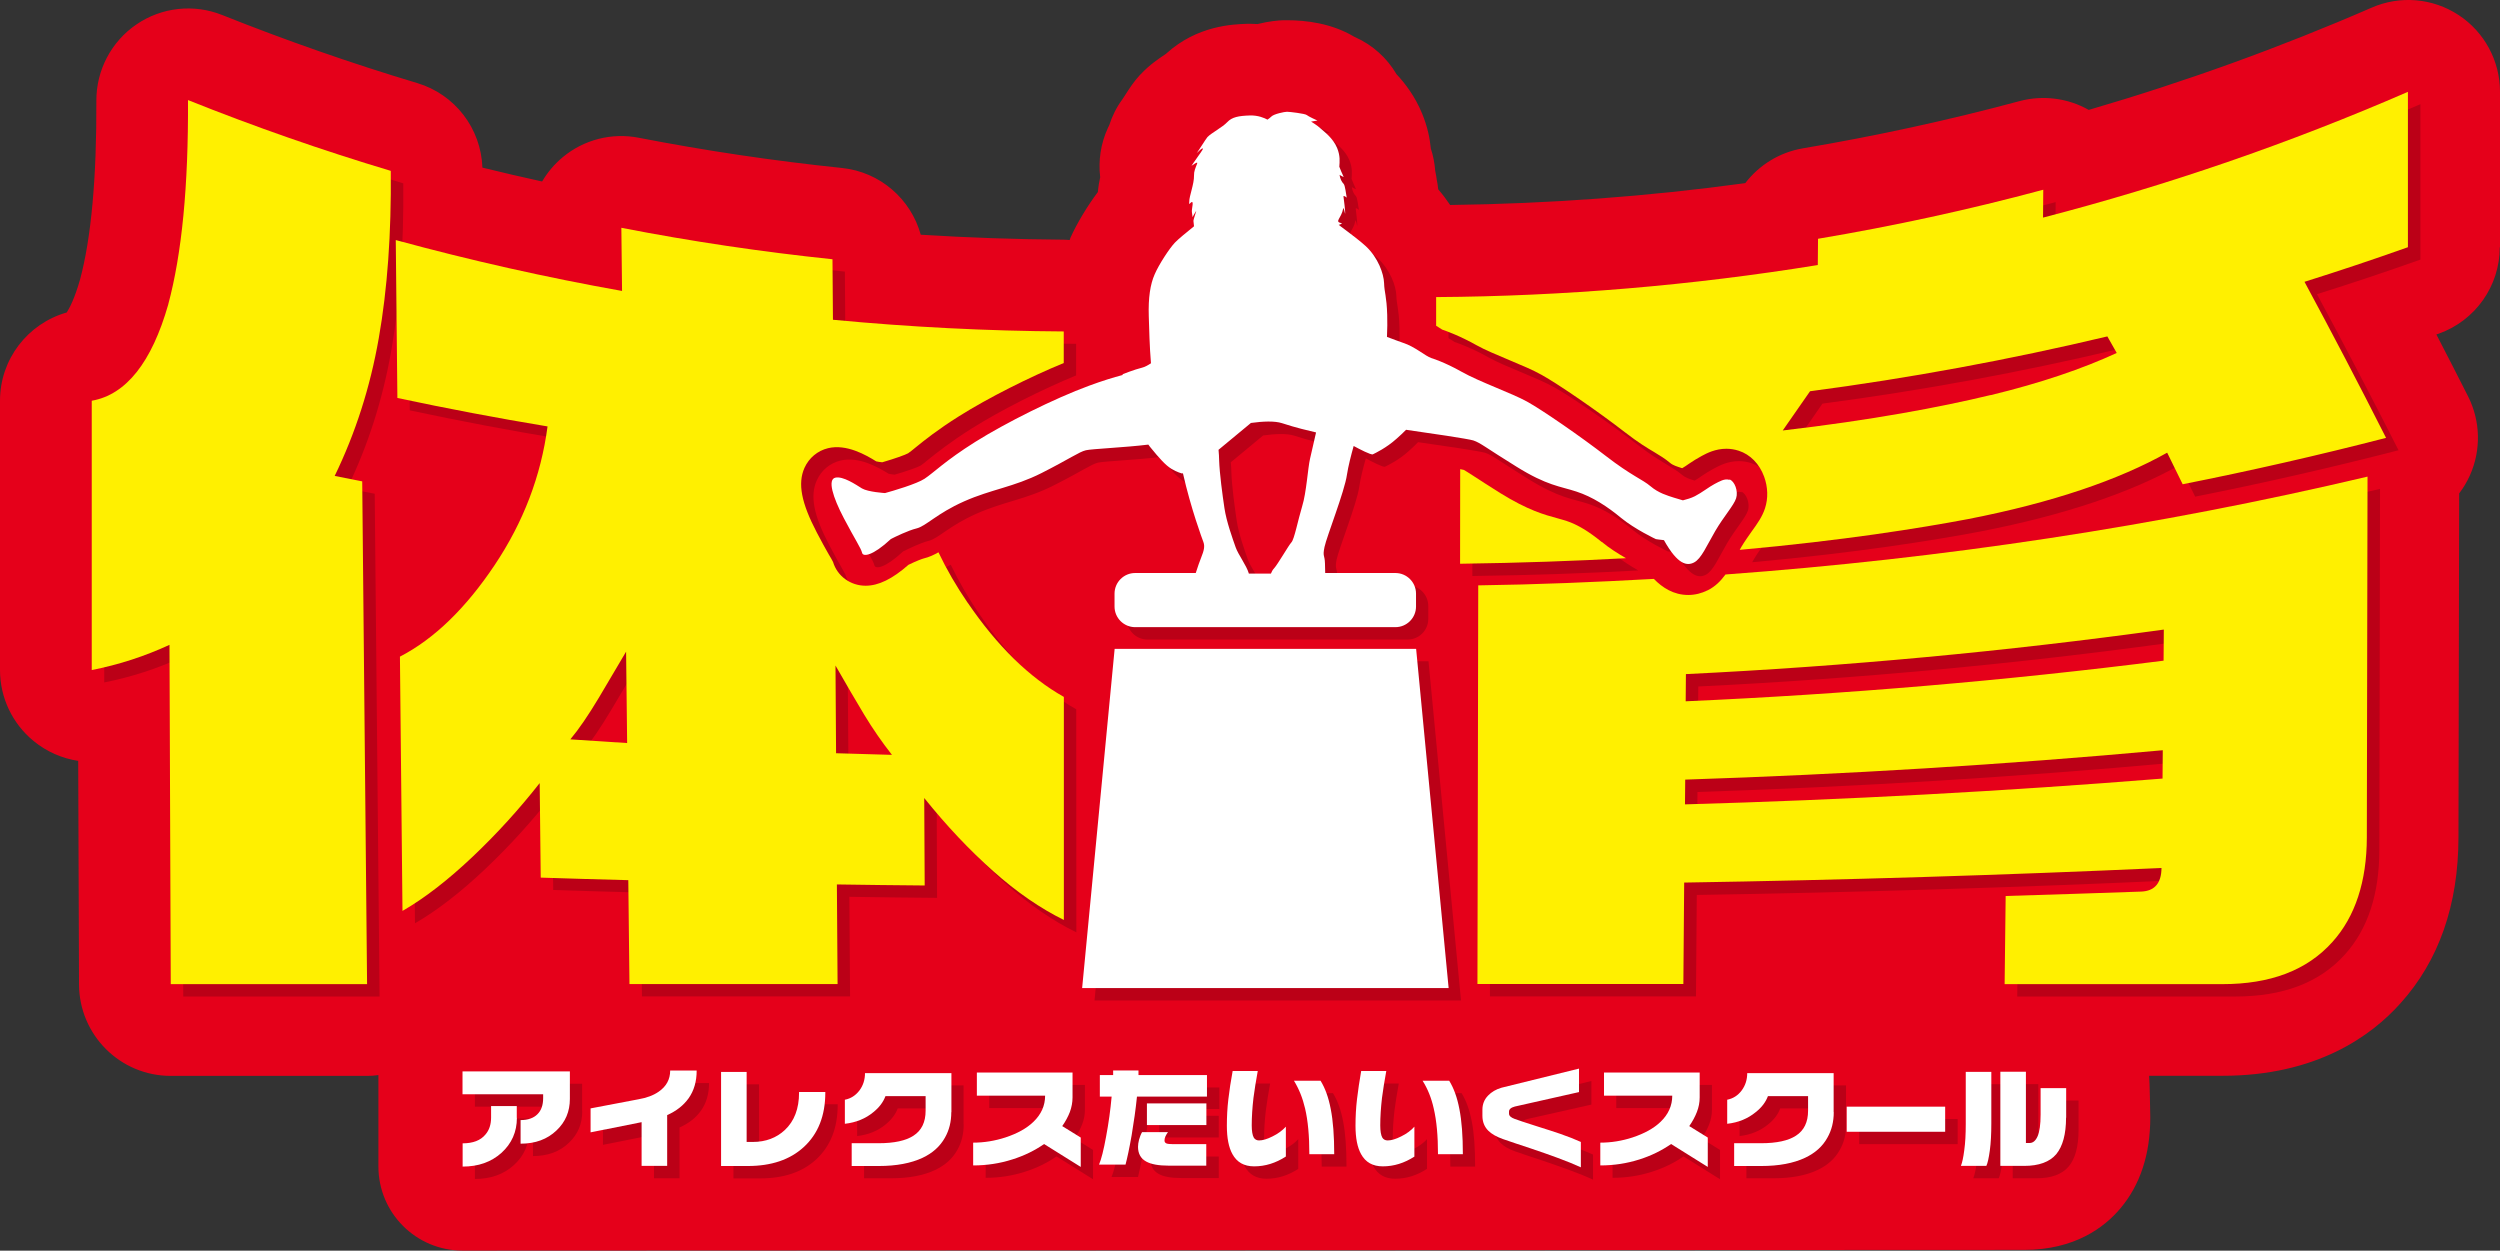 <?xml version="1.0" encoding="UTF-8"?><svg id="_レイヤー_2" xmlns="http://www.w3.org/2000/svg" width="216.1" height="108.11" viewBox="0 0 216.1 108.11"><rect x="0" y="0" width="216.1" height="108.11" fill="#333333" stroke="none"/><defs><style>.cls-1{fill:#fff000;}.cls-1,.cls-2,.cls-3,.cls-4{stroke-width:0px;}.cls-2{fill:#e5001a;}.cls-3{fill:#fff;}.cls-4{fill:#bb0017;}</style></defs><g id="_レイヤー_1-2"><path class="cls-2" d="m216.1,21.38V7.93c0-2.67-1.35-5.17-3.58-6.63-2.24-1.47-5.06-1.71-7.51-.64-7.93,3.45-16.13,6.41-24.46,8.84-1.8-1.02-3.95-1.3-5.98-.76-6.13,1.65-12.43,3.02-18.72,4.08-2.05.35-3.8,1.46-4.99,3.01-8.45,1.16-17,1.78-25.51,1.89-.32-.47-.66-.93-1.03-1.35-.03-.31-.08-.63-.15-.95.02.07.03.16.03.17-.03-.23-.07-.51-.14-.82-.05-.65-.17-1.3-.38-1.93-.08-.86-.29-1.91-.76-3.04-.61-1.48-1.47-2.6-2.21-3.39-.81-1.38-2.04-2.51-3.58-3.2-.01,0-.06-.02-.12-.06-1.91-1.13-4.1-1.4-5.75-1.4-.1,0-.22,0-.32,0-.41.01-1.24.08-2.24.33-.19,0-.37-.02-.56-.02-.09,0-.27,0-.35,0-1.21.04-4.31.14-6.99,2.58l-.08.06c-.57.38-1.35.9-2.12,1.72-.03.03-.06.06-.09.09-.51.56-.83,1.05-1.31,1.8l-.19.29c-.51.69-.88,1.45-1.13,2.23-.03.07-.06.13-.1.2-.64,1.38-.85,2.86-.68,4.29-.08.37-.16.8-.2,1.28-.89,1.18-1.81,2.7-2.37,3.95-.03.06-.05.13-.07.2-.16-.01-.32-.03-.48-.03-4.11-.03-8.26-.17-12.39-.43-.85-3.08-3.51-5.43-6.82-5.77-5.87-.61-11.78-1.49-17.55-2.61-2.34-.46-4.76.16-6.59,1.69-.72.6-1.31,1.31-1.77,2.09-1.73-.38-3.45-.78-5.16-1.2-.12-3.39-2.37-6.33-5.64-7.31-5.67-1.7-11.34-3.68-16.85-5.88-2.45-.98-5.23-.68-7.41.81-2.18,1.48-3.48,3.96-3.47,6.59.03,6.67-.45,11.91-1.41,15.46-.46,1.62-.9,2.46-1.15,2.85-3.38.96-5.77,4.05-5.77,7.63v23.28c0,2.37,1.06,4.62,2.9,6.13,1.12.92,2.46,1.51,3.86,1.72l.07,19.33c.02,4.37,3.56,7.9,7.93,7.9h16.97c.33,0,.66-.02.98-.07v7.9c0,4.02,3.26,7.27,7.27,7.27,2.61,0,134.99-.06,134.99-.06,4.36,0,6.93-1.94,8.31-3.58,1.71-2.02,2.59-4.67,2.59-7.86,0,0-.05-3.27-.1-3.61h6.35c8.08,0,12.84-3.42,15.38-6.27,3.31-3.67,5-8.49,5.01-14.32l.06-29.75c.36-.47.67-.99.92-1.54.99-2.19.93-4.71-.15-6.85-.91-1.8-1.83-3.59-2.74-5.35.07-.02.14-.05.21-.07,3.16-1.13,5.27-4.12,5.27-7.47Z"/><polygon class="cls-4" points="126.29 86.48 94.61 86.48 97.42 57.16 123.48 57.16 126.29 86.48"/><path class="cls-4" d="m209.23,9c-10.28,4.47-20.84,8.1-31.56,10.88,0-.8.02-1.61.02-2.41-6.43,1.73-12.93,3.14-19.47,4.25,0,.75-.02,1.51-.02,2.26-10.92,1.77-21.95,2.7-32.99,2.77v2.48c.06.04.14.09.21.13.11.07.22.14.31.2.38.13,1.53.54,2.99,1.36.67.38,1.8.85,2.81,1.27,1.07.45,2.08.87,2.82,1.29,1.43.79,4.86,3.15,7.17,4.94,1.19.92,1.95,1.37,2.55,1.73.48.29.93.56,1.37.93.25.21.61.33,1.01.45,0,0,.02,0,.04.01.2-.11.39-.25.58-.38.37-.25.72-.47.99-.61l.15-.08c.43-.23,1.15-.61,2.1-.61.36,0,.72.06,1.06.17,1,.32,1.8,1.14,2.2,2.24.33.9.36,1.87.08,2.73-.23.72-.67,1.33-1.17,2.03-.27.39-.59.83-.88,1.32-.05.09-.09.16-.14.25,8.97-.81,15.55-1.87,19.74-2.66,7.33-1.43,13.06-3.4,17.21-5.74.45.91.89,1.82,1.34,2.73,5.9-1.17,11.77-2.51,17.58-4.01-2.37-4.67-4.71-9.15-7.05-13.49,3-.94,5.98-1.94,8.94-2.99v-13.44Zm-36.1,26.22c-4.34,1.05-10.31,2.17-17.96,3.06.79-1.12,1.58-2.25,2.36-3.39,8.63-1.14,17.21-2.72,25.69-4.74.27.48.54.95.81,1.43-2.94,1.36-6.56,2.6-10.91,3.65Z"/><path class="cls-4" d="m15.62,27.4c-1.42,4.97-3.63,7.79-6.61,8.31v23.28c2.36-.47,4.6-1.2,6.72-2.18.04,9.78.07,19.55.11,29.33h16.97c-.14-14.49-.28-28.97-.42-43.46-.79-.15-1.59-.31-2.38-.46,1.79-3.69,3.06-7.64,3.81-11.9.75-4.26,1.09-9.06,1.04-14.47-5.91-1.77-11.76-3.81-17.53-6.12.04,7.44-.53,13.29-1.71,17.67Z"/><path class="cls-4" d="m148.69,52.09c-.54.27-1.11.41-1.68.41-1.27,0-2.24-.64-2.97-1.39-5.05.28-10.12.49-15.18.56-.02,11.49-.04,22.98-.07,34.46h17.81c.02-2.92.05-5.84.07-8.77,13.78-.22,27.54-.64,41.26-1.26-.01,1.32-.6,2-1.77,2.04-3.9.14-7.8.26-11.71.38-.03,2.54-.06,5.08-.08,7.62h18.82c4.12,0,7.3-1.17,9.52-3.65,1.97-2.19,2.96-5.23,2.96-9.02.02-10.4.04-20.8.06-31.21-18.15,4.29-36.76,7.09-55.5,8.46-.4.55-.87,1.03-1.52,1.36Zm39.3,16.28c-13.69,1.09-27.47,1.84-41.28,2.23,0-.71.01-1.43.02-2.14,13.81-.45,27.6-1.29,41.28-2.54,0,.82-.01,1.63-.02,2.45Zm.09-10.19c-13.66,1.73-27.46,2.9-41.3,3.51,0-.78.02-1.57.02-2.35,13.85-.67,27.65-1.96,41.31-3.85-.01.9-.02,1.79-.03,2.68Z"/><path class="cls-4" d="m139.52,47.92c-1.12-.92-2.1-1.51-3.01-1.81-.27-.09-.52-.15-.78-.23-1.15-.31-2.58-.7-4.99-2.2-1.04-.65-1.74-1.11-2.25-1.44-.39-.25-.79-.51-.89-.56,0,0-.08-.02-.32-.07,0,2.73,0,5.45-.01,8.18,5.2-.07,9.97-.24,14.34-.48-.66-.38-1.43-.86-2.08-1.4Z"/><path class="cls-4" d="m84.72,53.18c-.98-1.42-1.82-2.88-2.54-4.37-.39.22-.79.42-1.27.53-.16.04-.63.21-1.32.55-1.4,1.23-2.59,1.81-3.71,1.81-1.31,0-2.45-.84-2.81-2.05-.08-.16-.2-.37-.37-.67-.26-.46-.6-1.06-1.02-1.87-1.36-2.58-1.68-4.26-1.07-5.6.39-.86,1.13-1.48,2.04-1.7,1.59-.38,3.26.58,4.16,1.14.12.03.32.06.52.08,1.1-.32,2-.64,2.24-.78.19-.12.41-.31.69-.54.74-.59,1.86-1.49,3.73-2.67,2.51-1.58,6.11-3.39,9.03-4.59v-2.73c-6.66-.04-13.31-.38-19.95-1.01-.01-1.74-.03-3.49-.04-5.23-6.11-.64-12.2-1.54-18.25-2.72.02,1.82.04,3.64.06,5.46-6.57-1.17-13.1-2.64-19.56-4.4.05,4.55.09,9.1.14,13.65,4.31.92,8.63,1.74,12.98,2.46-.57,4.3-2.09,8.27-4.57,11.98-2.47,3.71-5.2,6.38-8.18,7.92.07,7.33.15,14.66.22,21.98,1.95-1.13,3.98-2.71,6.08-4.7,2.1-1.99,4.02-4.11,5.78-6.35.03,2.72.06,5.45.09,8.17,2.52.08,5.05.16,7.57.22.03,2.99.06,5.99.1,8.98h17.99c-.02-2.87-.04-5.74-.06-8.61,2.53.04,5.05.07,7.58.09-.01-2.52-.02-5.04-.03-7.56,1.92,2.4,3.91,4.5,5.95,6.32,2.04,1.82,4.08,3.23,6.12,4.22,0-6.43,0-12.85-.01-19.28-2.98-1.68-5.75-4.38-8.31-8.14Zm-34.35,11.8c.73-.87,1.54-2.07,2.45-3.59.91-1.52,1.69-2.85,2.36-3.99.03,2.63.06,5.27.09,7.9-1.64-.1-3.27-.21-4.9-.32Zm22.97,1.19c-.02-2.53-.04-5.05-.06-7.57.94,1.65,1.77,3.06,2.49,4.26.72,1.19,1.52,2.35,2.39,3.46-1.61-.04-3.22-.09-4.82-.14Z"/><path class="cls-4" d="m150.56,42.55c-.44-.14-.87.14-1.3.36-.43.22-1.09.75-1.69,1.05-.31.16-.72.28-1.04.36-.21-.06-.49-.14-.77-.24-.56-.18-1.34-.4-2.03-.99-.69-.59-1.64-.9-3.84-2.59-2.19-1.7-5.53-4-6.84-4.72-1.3-.72-4.12-1.71-5.64-2.57-1.52-.86-2.63-1.19-2.63-1.19-.5-.16-1.41-.98-2.45-1.32-.38-.13-.85-.31-1.38-.51.03-.67.04-1.34.02-1.9-.05-1.65-.25-1.94-.27-2.75-.03-.81-.52-2.19-1.58-3.19-.46-.43-1.4-1.15-2.34-1.84.19-.06.35-.12.21-.15-.62-.15,0-.38.17-1.29.03-.14.16.47.16.47.04-.17-.13-1.4-.13-1.5,0-.13.28.1.28.1-.06-.25-.14-1.06-.26-1.18-.18-.18-.31-.44-.36-.79.19.13.36.18.36.18-.15-.32-.28-.63-.38-.89.03-.43.09-.94-.19-1.62-.36-.87-1.14-1.41-1.42-1.68-.28-.26-.83-.6-.83-.6l.55-.09s-.8-.36-.93-.48c-.13-.12-1.48-.28-1.7-.28-.22,0-1.13.18-1.35.41-.09.09-.22.19-.34.27-.26-.14-.8-.38-1.51-.36-.99.03-1.56.14-1.97.58-.41.44-1.37.93-1.71,1.29-.12.13-.84,1.29-.93,1.4,0,0,.66-.68.51-.3-.04.1-.91,1.29-.96,1.4,0,0,.6-.46.49-.2-.15.39-.28.66-.27,1.03.02.73-.42,1.78-.41,2.26,0,.06-.03.24.02.19.51-.55.14.49.21.73.02.08.06.49.05.42,0-.02.32-.57.32-.51,0,.04-.25.75-.24.84.02.13.04.3.05.47-.57.46-1.37,1.11-1.66,1.41-.46.49-1.37,1.88-1.75,2.74-.38.86-.56,2.01-.51,3.62.03,1,.07,2.69.19,4.07-.26.17-.52.32-.76.38-.67.16-1.69.57-1.69.57,0,0,0,.03.02.06-.79.21-1.78.51-2.91.93-3.01,1.1-7.22,3.21-9.83,4.85-2.61,1.64-3.59,2.66-4.39,3.19-.68.45-2.72,1.05-3.42,1.24-.01,0-1.46-.09-1.99-.4-.52-.32-1.64-1.09-2.31-.93-.67.17-.23,1.65.74,3.5.97,1.85,1.48,2.58,1.58,3,.08.35.9.28,2.49-1.2.37-.18,1.5-.74,2.2-.91.84-.2,1.74-1.28,4.12-2.34,2.38-1.06,4.28-1.23,6.69-2.45,2.42-1.22,3.24-1.83,3.83-1.97.48-.12,3.38-.24,5.4-.49.05.06.09.13.15.2.82,1.01,1.35,1.59,1.84,1.89.49.3.93.41.93.41l.08-.03c.7,3.1,1.67,5.68,1.77,5.95.14.38.05.74-.19,1.34-.11.28-.3.79-.47,1.34h-5.24c-.98,0-1.78.8-1.78,1.78v1.12c0,.98.8,1.78,1.78,1.78h22.5c.98,0,1.78-.8,1.78-1.78v-1.12c0-.98-.8-1.78-1.78-1.78h-6.07c0-.32-.01-.62-.02-.82-.02-.79-.22-.56-.05-1.43.18-.88,1.74-4.81,1.95-6.25.1-.72.34-1.66.57-2.48.48.26,1.51.8,1.66.72.2-.1,1.16-.54,2.04-1.34.29-.26.56-.51.82-.78,2.05.29,5.36.78,5.8.92.65.22,1.05.61,3.72,2.26,2.67,1.66,3.8,1.7,5.19,2.15,1.39.45,2.69,1.3,3.87,2.28,1.19.98,3,1.83,3,1.83,0,0,.37.06.7.09,1.21,2.17,2.01,2.23,2.59,1.93.63-.32,1.09-1.44,1.83-2.71.74-1.26,1.61-2.22,1.81-2.84.2-.62-.14-1.49-.58-1.63Zm-41.55,8.09c-.21-.71-.9-1.62-1.14-2.26-.26-.74-.8-2.23-.97-3.38-.17-1.15-.42-2.95-.46-4.18,0-.21-.02-.52-.05-.86l2.8-2.32c1.02-.14,2.04-.19,2.69.02,1.25.41,2.23.62,2.94.8-.22.97-.44,1.92-.52,2.27-.19.81-.31,2.92-.68,4.1-.36,1.19-.68,2.86-.93,3.12-.25.27-1.17,1.89-1.51,2.26-.13.14-.21.29-.26.44h-1.92Z"/><path class="cls-4" d="m50.33,96.06c0,1.08-.38,1.99-1.15,2.72-.8.77-1.83,1.15-3.11,1.15v-2.04c.63,0,1.11-.17,1.45-.5.33-.33.5-.8.5-1.4v-.33h-6.97v-1.98h9.27v2.38Zm-4.59,1.64c0,1.21-.44,2.22-1.33,3.02-.89.8-2.01,1.19-3.36,1.19v-2.01c.89,0,1.54-.25,1.97-.76.33-.38.5-.87.5-1.47v-.99h2.22v1.02Z"/><path class="cls-4" d="m61.29,93.61c0,.94-.23,1.74-.7,2.4-.43.6-1.04,1.09-1.85,1.45v4.39h-2.21v-3.77l-4.41.88v-2.07l4.15-.79c.69-.12,1.27-.33,1.74-.65.67-.46,1-1.07,1-1.83h2.28Z"/><path class="cls-4" d="m72.41,95.51c0,1.99-.62,3.56-1.86,4.71-1.2,1.1-2.81,1.64-4.84,1.64h-2.31v-8.13h2.21v6.05h.53c1.12,0,2.04-.34,2.77-1.03.82-.77,1.23-1.85,1.23-3.23v-.07h2.27v.06Z"/><path class="cls-4" d="m83.3,97.2c0,.82-.18,1.56-.55,2.2-.41.75-1.06,1.33-1.93,1.74-1,.47-2.27.71-3.8.71h-2.33v-1.97h2.33c1.35,0,2.35-.22,3-.65.7-.45,1.05-1.18,1.05-2.16v-1.26h-3.47c-.19.51-.54.97-1.04,1.38-.67.56-1.5.9-2.47,1.01v-2.08c.51-.1.93-.37,1.25-.8.32-.43.48-.93.48-1.5h7.47v3.39Z"/><path class="cls-4" d="m94.49,101.94l-3.17-1.98c-.8.56-1.72,1.01-2.74,1.33-1.09.35-2.22.52-3.38.52v-1.97c.94,0,1.87-.15,2.79-.45,1.02-.33,1.83-.78,2.41-1.35.68-.64,1.01-1.4,1.01-2.26h-5.9v-2h8.27v2.15c0,.43-.08.85-.24,1.26-.16.41-.38.81-.66,1.22l1.6.99v2.54Z"/><path class="cls-4" d="m105.39,95.86h-6.04c-.11,1.09-.27,2.21-.46,3.34-.2,1.14-.38,1.98-.52,2.54h-2.29c.19-.45.4-1.26.61-2.42.22-1.17.38-2.32.48-3.46h-1.02v-1.86h1.15v-.4h2.19v.4s5.91,0,5.91,0v1.86Zm-.04,5.97h-3.24c-.89,0-1.54-.12-1.96-.36-.47-.26-.7-.69-.7-1.27,0-.18.03-.38.09-.62.06-.24.15-.45.26-.65h2.24c-.09.12-.16.24-.22.37-.05.13-.08.25-.08.36s.05.19.15.24c.1.04.3.07.59.07h2.87v1.87Zm0-3.51h-5.14v-1.87h5.14v1.87Z"/><path class="cls-4" d="m112.22,101.04c-.88.57-1.79.85-2.74.85-.87,0-1.49-.35-1.88-1.06-.32-.58-.48-1.39-.48-2.45,0-.77.04-1.54.13-2.29.09-.76.21-1.57.37-2.43h2.17c-.16.87-.28,1.64-.37,2.32-.1.85-.15,1.65-.15,2.38,0,.49.06.85.18,1.06.1.16.26.24.45.24.31,0,.7-.11,1.17-.35.47-.23.85-.51,1.15-.84v2.57Zm4.18-.2h-2.15c0-1.58-.12-2.9-.37-3.96-.21-.9-.53-1.69-.96-2.39h2.3c.39.63.69,1.44.88,2.45.2,1.01.29,2.31.29,3.9Z"/><path class="cls-4" d="m123.34,101.04c-.87.57-1.79.85-2.74.85-.87,0-1.49-.35-1.88-1.06-.32-.58-.48-1.39-.48-2.45,0-.77.04-1.54.13-2.29.09-.76.21-1.57.37-2.43h2.17c-.16.87-.28,1.64-.37,2.32-.1.85-.15,1.65-.15,2.38,0,.49.06.85.19,1.06.1.16.25.24.45.24.31,0,.7-.11,1.17-.35.47-.23.85-.51,1.15-.84v2.57Zm4.18-.2h-2.15c0-1.58-.12-2.9-.37-3.96-.2-.9-.52-1.69-.96-2.39h2.3c.39.63.69,1.44.88,2.45.2,1.01.29,2.31.29,3.9Z"/><path class="cls-4" d="m137.71,101.97c-.54-.25-1.23-.53-2.05-.83-.63-.23-1.41-.51-2.33-.82-.79-.26-1.58-.52-2.35-.79-.56-.2-.98-.44-1.26-.72-.34-.34-.51-.77-.51-1.29v-.53c0-.47.16-.88.49-1.22.29-.31.68-.54,1.17-.68l6.69-1.65v2.04l-5.55,1.25c-.34.09-.51.24-.51.44v.18c0,.19.16.34.49.46.32.12.95.33,1.87.62.92.29,1.6.51,2.03.66.7.24,1.31.48,1.81.71v2.18Z"/><path class="cls-4" d="m148.69,101.94l-3.17-1.98c-.8.56-1.72,1.01-2.74,1.33-1.09.35-2.22.52-3.39.52v-1.97c.94,0,1.87-.15,2.79-.45,1.03-.33,1.83-.78,2.42-1.35.68-.64,1.01-1.4,1.01-2.26h-5.9v-2h8.27v2.15c0,.43-.08.85-.24,1.26-.16.41-.38.81-.66,1.22l1.6.99v2.54Z"/><path class="cls-4" d="m159.58,97.2c0,.82-.18,1.56-.55,2.2-.41.75-1.06,1.33-1.93,1.74-1,.47-2.27.71-3.8.71h-2.34v-1.97h2.34c1.35,0,2.35-.22,3-.65.7-.45,1.05-1.18,1.05-2.16v-1.26h-3.47c-.18.51-.53.97-1.04,1.38-.68.56-1.5.9-2.47,1.01v-2.08c.52-.1.93-.37,1.25-.8.32-.43.48-.93.48-1.5h7.47v3.39Z"/><path class="cls-4" d="m169.22,98.9h-8.51v-2.17h8.51v2.17Z"/><path class="cls-4" d="m173.2,98.18c0,.9-.04,1.68-.13,2.34-.09.66-.19,1.1-.3,1.33h-2.2c.11-.27.21-.72.3-1.35.09-.63.13-1.39.13-2.26v-4.52h2.2v4.46Zm6.47-.5c0,1.43-.29,2.49-.86,3.16-.57.67-1.5,1.01-2.77,1.01h-2.06v-8.14h2.21v6.16h.32c.29,0,.52-.19.69-.58.18-.39.26-1.01.26-1.88v-2.28h2.21v2.55Z"/><polygon class="cls-3" points="125.22 85.41 93.54 85.41 96.35 56.09 122.41 56.09 125.22 85.41"/><path class="cls-1" d="m208.16,7.93c-10.28,4.47-20.84,8.1-31.56,10.88,0-.8.02-1.61.02-2.41-6.43,1.73-12.93,3.14-19.47,4.24-.01.75-.02,1.51-.02,2.27-10.92,1.77-21.95,2.7-32.99,2.77v2.48c.06.04.15.09.21.13.11.07.22.14.31.2.38.13,1.53.54,2.99,1.36.67.38,1.8.85,2.8,1.27,1.07.45,2.08.87,2.82,1.29,1.43.79,4.86,3.15,7.17,4.94,1.19.92,1.94,1.37,2.55,1.73.48.29.93.56,1.37.93.24.21.61.32,1.01.45,0,0,.02,0,.04.01.2-.11.39-.25.58-.38.37-.25.72-.47.99-.61l.14-.08c.43-.23,1.16-.61,2.11-.61.36,0,.72.06,1.06.17,1,.32,1.8,1.14,2.2,2.24.33.9.36,1.87.08,2.73-.23.72-.66,1.33-1.17,2.03-.27.39-.59.83-.88,1.32-.05.09-.09.16-.14.25,8.97-.81,15.55-1.87,19.74-2.66,7.33-1.43,13.05-3.4,17.21-5.74.45.91.89,1.82,1.34,2.73,5.9-1.17,11.77-2.51,17.58-4.01-2.36-4.67-4.71-9.15-7.05-13.49,3-.94,5.98-1.94,8.94-2.99V7.93Zm-36.1,26.22c-4.34,1.05-10.31,2.17-17.96,3.06.79-1.12,1.57-2.25,2.36-3.39,8.64-1.14,17.21-2.72,25.7-4.74.27.48.54.95.81,1.43-2.94,1.36-6.57,2.6-10.91,3.65Z"/><path class="cls-1" d="m14.54,26.33c-1.42,4.97-3.63,7.79-6.61,8.31v23.28c2.37-.47,4.6-1.2,6.72-2.18.04,9.78.07,19.55.11,29.33h16.97c-.14-14.49-.28-28.97-.42-43.46-.79-.15-1.59-.31-2.38-.47,1.79-3.69,3.06-7.63,3.81-11.9.75-4.26,1.09-9.06,1.04-14.47-5.91-1.77-11.76-3.81-17.53-6.12.04,7.44-.53,13.29-1.71,17.67Z"/><path class="cls-1" d="m147.62,51.02c-.54.27-1.11.41-1.69.41-1.27,0-2.24-.64-2.97-1.39-5.06.28-10.12.49-15.18.56-.02,11.49-.04,22.98-.07,34.46h17.8c.02-2.92.05-5.85.07-8.77,13.78-.22,27.54-.64,41.26-1.26-.01,1.32-.6,2-1.77,2.04-3.9.14-7.8.26-11.7.38-.03,2.54-.06,5.08-.09,7.62h18.82c4.12,0,7.3-1.17,9.52-3.65,1.97-2.19,2.96-5.23,2.97-9.02.02-10.4.04-20.8.06-31.2-18.15,4.29-36.75,7.09-55.5,8.46-.4.55-.87,1.03-1.52,1.36Zm39.3,16.28c-13.69,1.1-27.47,1.84-41.27,2.23,0-.71.01-1.43.02-2.14,13.82-.45,27.6-1.29,41.28-2.54,0,.82-.01,1.63-.02,2.45Zm.09-10.19c-13.66,1.73-27.46,2.9-41.3,3.51,0-.78.02-1.57.02-2.35,13.85-.67,27.65-1.96,41.31-3.85,0,.89-.02,1.79-.02,2.68Z"/><path class="cls-1" d="m138.45,46.85c-1.12-.92-2.11-1.51-3.01-1.81-.26-.09-.52-.15-.78-.23-1.15-.31-2.58-.7-4.98-2.19-1.04-.65-1.74-1.11-2.25-1.44-.39-.25-.79-.51-.89-.56,0,0-.08-.02-.32-.07,0,2.73,0,5.45-.01,8.18,5.2-.07,9.96-.24,14.34-.48-.66-.38-1.43-.86-2.08-1.4Z"/><path class="cls-1" d="m83.65,52.11c-.98-1.43-1.82-2.88-2.53-4.37-.39.22-.8.42-1.27.53-.15.04-.62.21-1.32.55-1.4,1.23-2.59,1.81-3.71,1.81-1.31,0-2.45-.84-2.81-2.05-.08-.16-.2-.38-.38-.67-.26-.46-.6-1.06-1.02-1.87-1.35-2.58-1.67-4.25-1.07-5.6.39-.86,1.13-1.48,2.04-1.7,1.59-.38,3.26.58,4.16,1.14.12.03.32.06.52.08,1.1-.32,1.99-.64,2.24-.78.18-.12.41-.31.69-.54.74-.6,1.86-1.5,3.72-2.67,2.51-1.58,6.11-3.39,9.04-4.59,0-.91,0-1.82,0-2.73-6.66-.04-13.31-.38-19.95-1.01-.01-1.74-.02-3.49-.04-5.23-6.11-.64-12.2-1.54-18.25-2.72.02,1.82.04,3.64.06,5.46-6.57-1.17-13.1-2.64-19.56-4.4.05,4.55.09,9.1.14,13.65,4.31.92,8.64,1.74,12.98,2.46-.57,4.3-2.09,8.27-4.57,11.98-2.48,3.71-5.21,6.38-8.19,7.92.07,7.33.15,14.66.22,21.98,1.96-1.13,3.98-2.71,6.08-4.7,2.1-1.99,4.02-4.11,5.78-6.35.03,2.72.06,5.45.09,8.17,2.52.08,5.05.16,7.57.22.04,2.99.07,5.99.1,8.98h17.99c-.02-2.87-.04-5.74-.06-8.61,2.53.04,5.06.07,7.59.09-.01-2.52-.02-5.04-.04-7.56,1.93,2.4,3.91,4.5,5.96,6.32,2.04,1.82,4.08,3.22,6.11,4.22,0-6.43,0-12.85,0-19.28-2.98-1.68-5.75-4.38-8.31-8.14Zm-34.35,11.8c.73-.87,1.55-2.07,2.46-3.59.9-1.52,1.69-2.85,2.36-3.99.03,2.63.06,5.27.09,7.9-1.63-.1-3.27-.21-4.9-.32Zm22.97,1.19c-.02-2.53-.04-5.05-.05-7.57.94,1.65,1.77,3.06,2.49,4.26.72,1.19,1.52,2.35,2.39,3.46-1.61-.04-3.22-.09-4.83-.14Z"/><path class="cls-3" d="m149.5,41.48c-.44-.14-.87.14-1.3.36-.43.22-1.1.75-1.69,1.05-.31.16-.72.28-1.04.36-.2-.06-.48-.14-.77-.23-.56-.18-1.34-.4-2.03-.99-.69-.59-1.64-.9-3.84-2.6-2.2-1.7-5.53-4-6.84-4.72-1.3-.72-4.12-1.71-5.64-2.57-1.52-.86-2.63-1.19-2.63-1.19-.5-.16-1.41-.99-2.45-1.32-.38-.13-.85-.31-1.38-.51.03-.67.04-1.34.02-1.9-.05-1.65-.25-1.94-.27-2.75-.03-.81-.51-2.19-1.58-3.19-.46-.43-1.41-1.15-2.34-1.84.19-.06.35-.12.22-.15-.62-.15,0-.38.17-1.28.03-.15.16.47.16.47.04-.17-.13-1.4-.14-1.5,0-.13.28.1.28.1-.05-.25-.14-1.06-.26-1.18-.18-.18-.31-.45-.36-.79.19.13.36.19.36.19-.15-.32-.28-.63-.38-.89.03-.43.09-.94-.19-1.62-.36-.87-1.13-1.41-1.42-1.68-.28-.27-.83-.6-.83-.6l.55-.09s-.8-.36-.93-.48c-.14-.12-1.48-.28-1.7-.28-.22,0-1.13.19-1.35.41-.09.09-.22.19-.34.27-.26-.14-.8-.38-1.51-.36-.99.03-1.56.14-1.97.58-.41.44-1.37.93-1.71,1.29-.12.13-.84,1.29-.93,1.39,0,0,.67-.68.51-.3-.04.1-.91,1.29-.96,1.4,0,0,.6-.46.49-.2-.15.39-.28.66-.27,1.03.02.73-.42,1.78-.41,2.26,0,.06-.03.24.02.19.51-.55.14.49.21.73.02.08.06.49.05.42,0-.02.32-.57.32-.52,0,.04-.25.75-.24.84.02.13.03.3.05.47-.57.46-1.37,1.11-1.65,1.41-.47.49-1.38,1.88-1.75,2.74-.38.86-.56,2.01-.51,3.62.03,1,.07,2.68.19,4.07-.26.17-.52.32-.77.38-.66.16-1.69.57-1.69.57,0,0,.01.03.02.06-.79.21-1.78.51-2.91.93-3,1.1-7.21,3.21-9.83,4.85-2.61,1.64-3.59,2.66-4.39,3.19-.68.45-2.72,1.05-3.42,1.24-.01,0-1.46-.09-1.99-.4-.52-.32-1.64-1.09-2.31-.93-.67.16-.23,1.65.74,3.5.97,1.85,1.48,2.58,1.58,3,.08.35.9.28,2.49-1.2.37-.19,1.5-.74,2.2-.91.84-.2,1.74-1.28,4.12-2.34,2.39-1.06,4.28-1.23,6.7-2.45,2.41-1.22,3.24-1.83,3.83-1.97.47-.12,3.38-.24,5.4-.49.05.06.09.12.15.2.82,1.01,1.35,1.59,1.84,1.89.49.3.93.41.93.41l.07-.03c.7,3.09,1.67,5.68,1.77,5.95.14.38.05.74-.19,1.34-.11.28-.3.79-.47,1.34h-5.24c-.98,0-1.78.8-1.78,1.78v1.12c0,.98.8,1.78,1.78,1.78h22.5c.98,0,1.78-.8,1.78-1.78v-1.12c0-.98-.8-1.78-1.78-1.78h-6.07c0-.32-.01-.62-.02-.82-.02-.79-.22-.56-.04-1.43.18-.88,1.74-4.81,1.94-6.25.11-.72.35-1.66.58-2.48.48.26,1.51.8,1.66.72.2-.1,1.15-.54,2.04-1.34.3-.26.56-.51.83-.78,2.05.29,5.36.78,5.81.92.65.22,1.05.61,3.72,2.26,2.66,1.66,3.8,1.7,5.19,2.16,1.39.45,2.69,1.3,3.87,2.28,1.19.98,3,1.83,3,1.83,0,0,.37.06.7.09,1.21,2.17,2.01,2.23,2.6,1.93.63-.32,1.09-1.44,1.83-2.71.74-1.27,1.61-2.22,1.81-2.84.2-.62-.13-1.49-.58-1.63Zm-41.55,8.09c-.21-.71-.91-1.61-1.14-2.26-.26-.74-.8-2.23-.97-3.39-.17-1.15-.42-2.95-.46-4.18,0-.22-.02-.52-.05-.86l2.8-2.32c1.02-.14,2.04-.19,2.69.02,1.25.41,2.23.63,2.94.8-.22.97-.44,1.92-.52,2.27-.19.81-.31,2.92-.68,4.11-.36,1.19-.68,2.86-.93,3.12-.25.27-1.17,1.89-1.51,2.26-.13.14-.2.29-.26.44h-1.92Z"/><path class="cls-3" d="m49.26,94.99c0,1.09-.38,1.99-1.15,2.72-.8.77-1.84,1.15-3.11,1.15v-2.04c.63,0,1.12-.17,1.45-.5.34-.33.5-.8.5-1.4v-.33h-6.97v-1.98h9.28v2.38Zm-4.58,1.64c0,1.21-.45,2.22-1.33,3.02-.89.8-2.01,1.19-3.36,1.19v-2.01c.89,0,1.55-.25,1.97-.76.33-.38.49-.87.49-1.47v-.99h2.22v1.02Z"/><path class="cls-3" d="m60.22,92.54c0,.94-.23,1.74-.7,2.4-.43.6-1.04,1.09-1.85,1.45v4.39h-2.21v-3.78l-4.41.88v-2.07l4.15-.79c.69-.12,1.27-.33,1.73-.65.67-.46,1-1.07,1-1.83h2.28Z"/><path class="cls-3" d="m71.34,94.44c0,2-.62,3.57-1.86,4.71-1.2,1.1-2.81,1.64-4.85,1.64h-2.3v-8.13h2.21v6.05h.53c1.12,0,2.04-.35,2.77-1.03.82-.77,1.23-1.85,1.23-3.22v-.07h2.27v.06Z"/><path class="cls-3" d="m82.23,96.13c0,.83-.18,1.56-.55,2.21-.42.75-1.06,1.33-1.93,1.74-1,.47-2.27.71-3.8.71h-2.33v-1.97h2.33c1.35,0,2.35-.22,3.01-.65.7-.45,1.05-1.17,1.05-2.16v-1.26h-3.47c-.19.51-.53.97-1.04,1.38-.67.56-1.5.9-2.47,1.01v-2.08c.52-.1.93-.37,1.26-.8.32-.43.48-.93.48-1.5h7.47v3.38Z"/><path class="cls-3" d="m93.42,100.87l-3.17-1.98c-.8.56-1.72,1.01-2.74,1.33-1.09.35-2.22.52-3.39.52v-1.97c.94,0,1.87-.15,2.79-.45,1.03-.34,1.83-.78,2.42-1.35.67-.64,1.01-1.4,1.01-2.26h-5.9v-2h8.27v2.15c0,.43-.08.85-.23,1.26-.16.41-.38.82-.66,1.22l1.6.99v2.54Z"/><path class="cls-3" d="m104.32,94.79h-6.04c-.11,1.09-.27,2.21-.46,3.34-.2,1.14-.38,1.98-.53,2.54h-2.29c.19-.44.4-1.26.61-2.42.22-1.17.38-2.32.48-3.46h-1.02v-1.86h1.15v-.4h2.19v.4s5.92,0,5.92,0v1.86Zm-.04,5.97h-3.24c-.89,0-1.54-.12-1.97-.36-.47-.26-.7-.69-.7-1.27,0-.18.03-.38.09-.62.07-.24.15-.46.26-.65h2.24c-.09.12-.16.24-.22.37-.06.13-.08.25-.08.36s.05.19.15.24c.1.05.3.07.59.07h2.87v1.87Zm0-3.51h-5.14v-1.87h5.14v1.87Z"/><path class="cls-3" d="m111.15,99.97c-.88.57-1.79.85-2.74.85-.87,0-1.49-.35-1.88-1.06-.32-.58-.48-1.39-.48-2.45,0-.77.04-1.54.13-2.3.09-.76.21-1.57.37-2.43h2.17c-.16.87-.28,1.64-.37,2.32-.1.86-.15,1.65-.15,2.38,0,.49.06.85.18,1.06.1.16.26.24.45.24.31,0,.7-.11,1.17-.35.47-.23.85-.51,1.15-.84v2.57Zm4.18-.2h-2.15c0-1.58-.12-2.9-.37-3.96-.21-.9-.53-1.69-.96-2.39h2.3c.39.63.69,1.44.88,2.45.2,1.01.3,2.31.3,3.9Z"/><path class="cls-3" d="m122.27,99.97c-.88.57-1.79.85-2.74.85-.87,0-1.49-.35-1.88-1.06-.32-.58-.48-1.39-.48-2.45,0-.77.04-1.54.13-2.3.09-.76.21-1.57.36-2.43h2.17c-.16.87-.28,1.64-.37,2.32-.1.86-.15,1.65-.15,2.38,0,.49.06.85.18,1.06.1.16.26.24.46.24.31,0,.7-.11,1.17-.35.47-.23.85-.51,1.14-.84v2.57Zm4.18-.2h-2.15c0-1.58-.12-2.9-.37-3.96-.2-.9-.52-1.69-.96-2.39h2.3c.39.63.69,1.44.88,2.45.2,1.01.3,2.31.3,3.9Z"/><path class="cls-3" d="m136.64,100.9c-.54-.25-1.22-.53-2.04-.83-.63-.23-1.41-.51-2.34-.82-.79-.26-1.58-.52-2.35-.79-.56-.2-.98-.44-1.26-.72-.34-.34-.51-.77-.51-1.29v-.53c0-.47.16-.88.49-1.22.3-.31.68-.54,1.17-.68l6.69-1.65v2.03l-5.55,1.25c-.34.09-.5.24-.5.44v.17c0,.19.16.34.49.46.33.12.95.33,1.87.62.92.29,1.61.51,2.04.66.7.24,1.3.48,1.81.71v2.18Z"/><path class="cls-3" d="m147.62,100.87l-3.17-1.98c-.81.56-1.72,1.01-2.73,1.33-1.1.35-2.22.52-3.39.52v-1.97c.95,0,1.87-.15,2.79-.45,1.02-.34,1.83-.78,2.42-1.35.67-.64,1.01-1.4,1.01-2.26h-5.9v-2h8.27v2.15c0,.43-.08.85-.24,1.26-.16.41-.38.82-.66,1.22l1.6.99v2.54Z"/><path class="cls-3" d="m158.51,96.13c0,.83-.18,1.56-.55,2.21-.41.75-1.06,1.33-1.93,1.74-1,.47-2.26.71-3.8.71h-2.33v-1.97h2.33c1.35,0,2.35-.22,3.01-.65.7-.45,1.05-1.17,1.05-2.16v-1.26h-3.47c-.19.51-.53.97-1.05,1.38-.68.56-1.49.9-2.47,1.01v-2.08c.51-.1.93-.37,1.25-.8.32-.43.48-.93.48-1.5h7.47v3.38Z"/><path class="cls-3" d="m168.14,97.83h-8.51v-2.17h8.51v2.17Z"/><path class="cls-3" d="m172.13,97.11c0,.9-.04,1.68-.13,2.34-.09.66-.19,1.1-.3,1.33h-2.2c.11-.27.21-.72.29-1.35.09-.64.13-1.39.13-2.26v-4.52h2.21v4.46Zm6.46-.5c0,1.43-.29,2.48-.85,3.16-.57.67-1.5,1.01-2.77,1.01h-2.06v-8.14h2.21v6.16h.32c.29,0,.52-.19.69-.58.17-.39.26-1.01.26-1.88v-2.28h2.21v2.55Z"/></g></svg>
